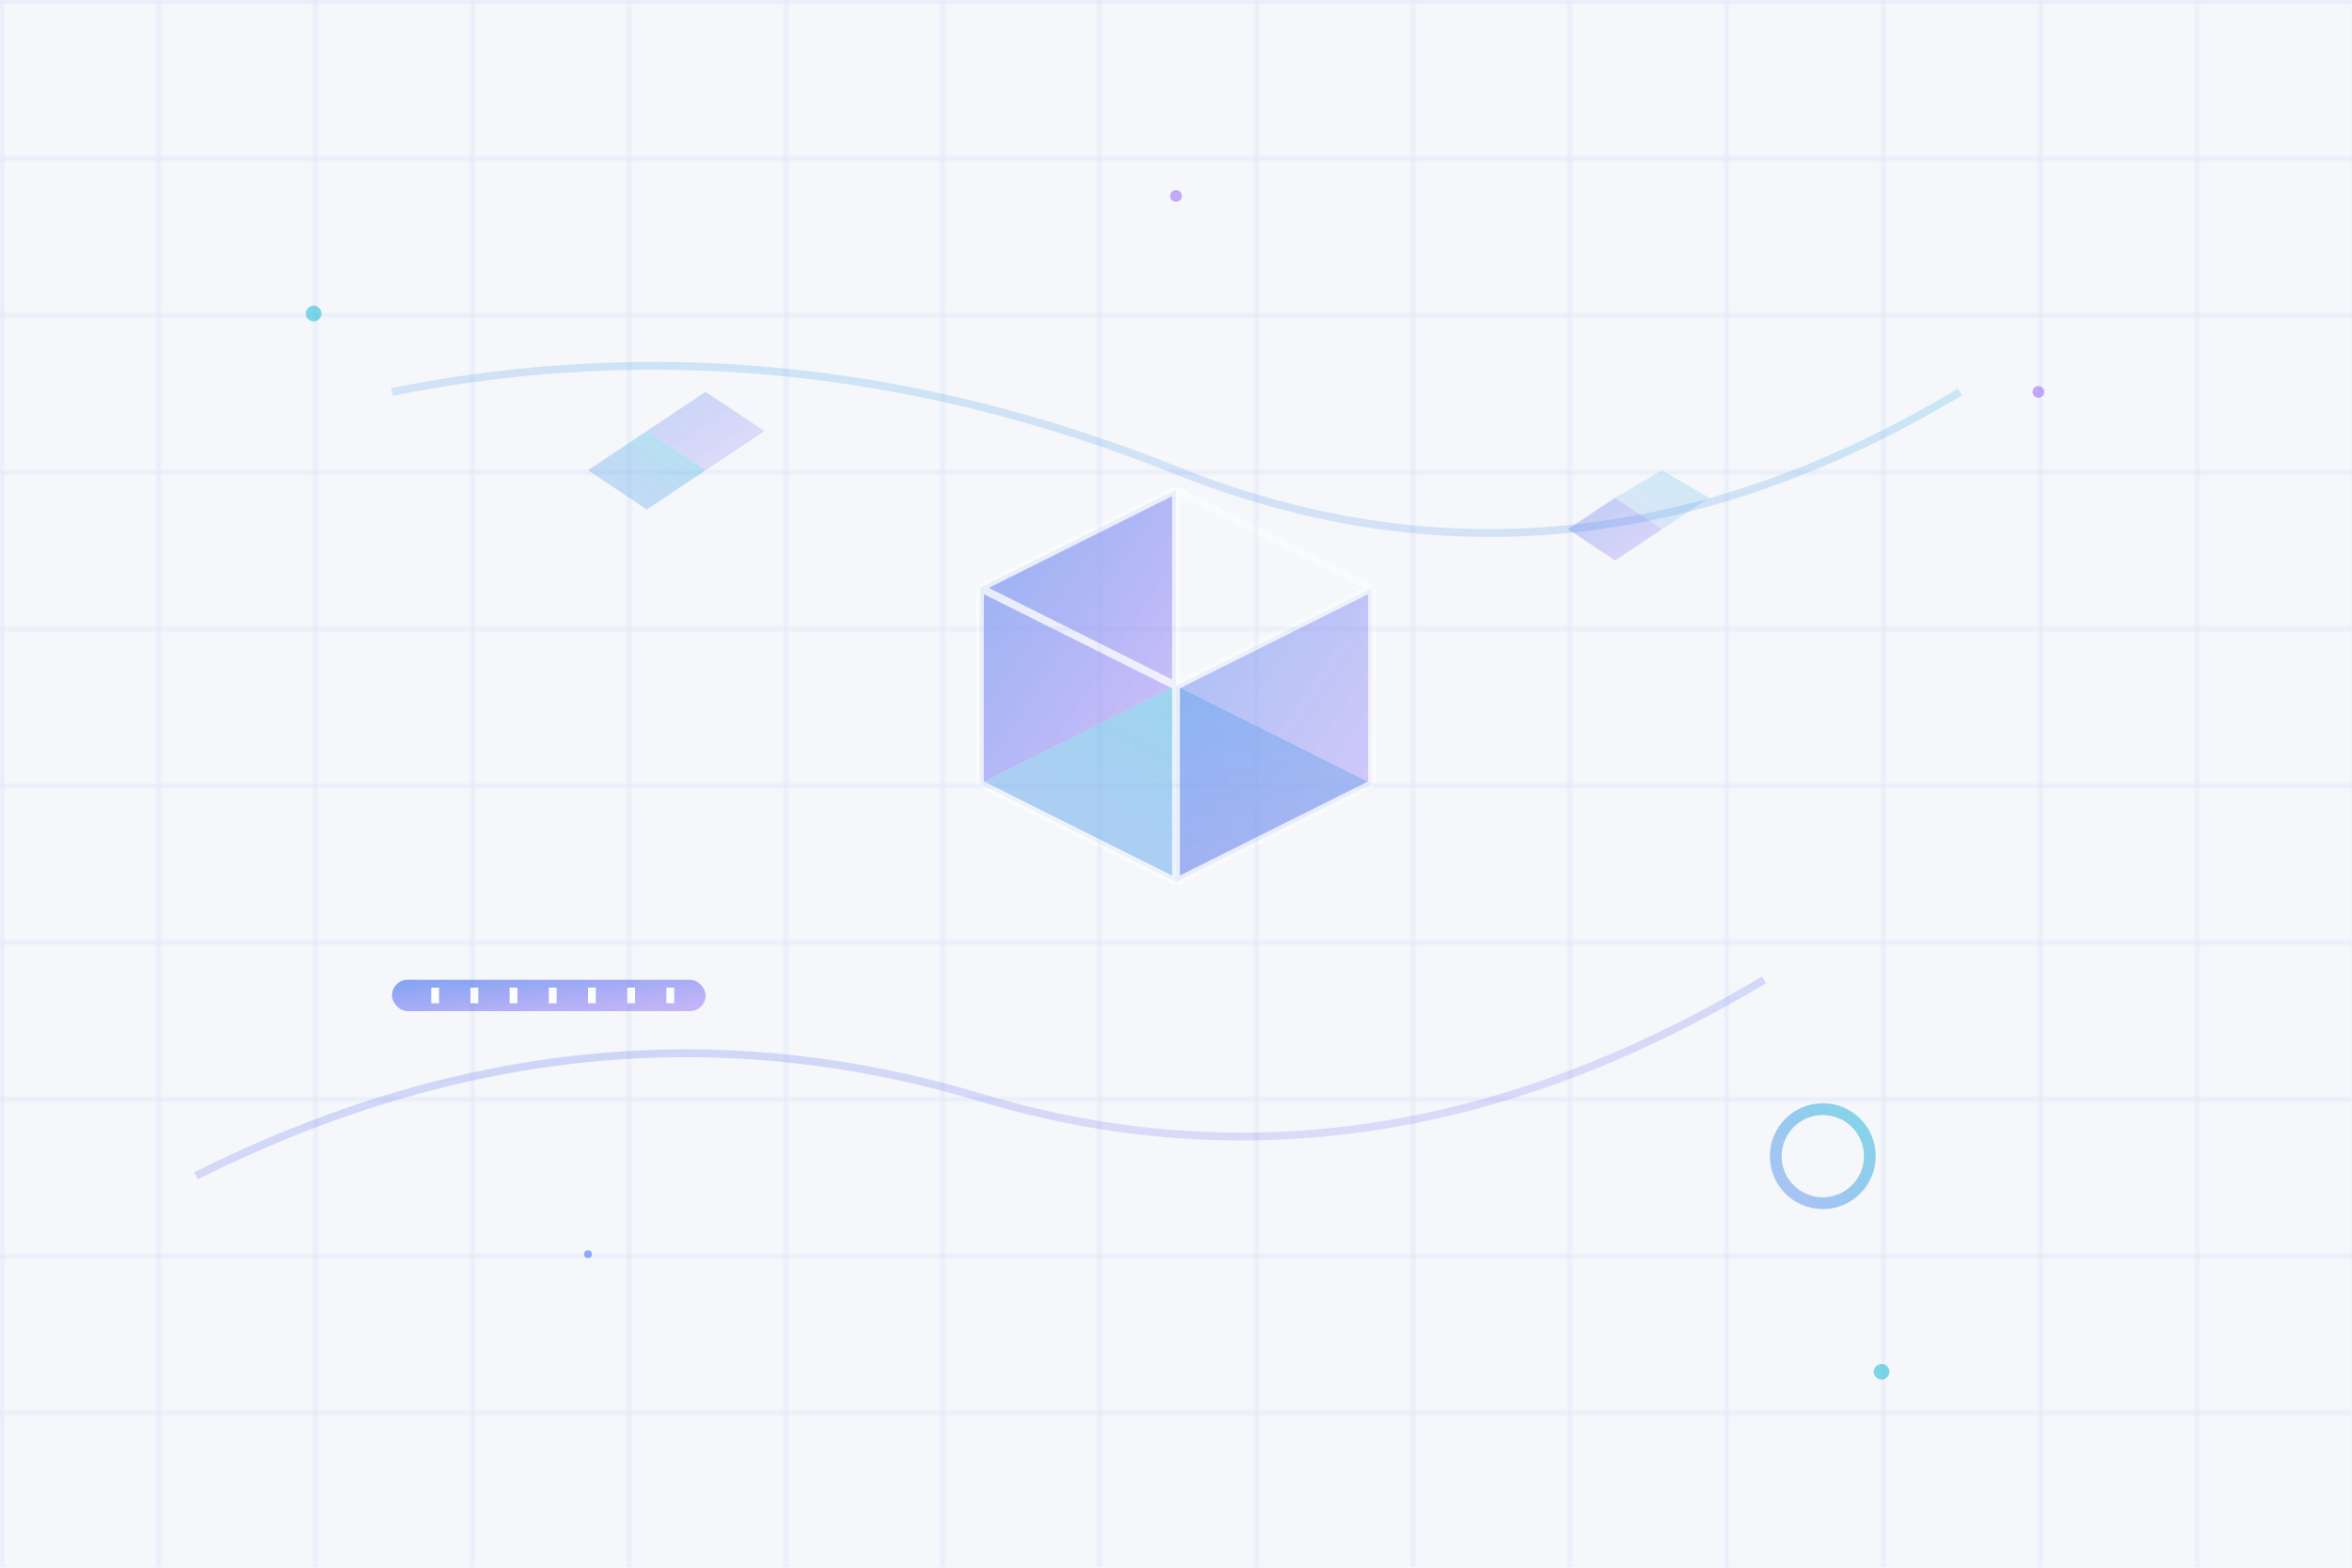 <svg width="600" height="400" viewBox="0 0 600 400" fill="none" xmlns="http://www.w3.org/2000/svg">
  <defs>
    <linearGradient id="heroGradient1" x1="0%" y1="0%" x2="100%" y2="100%">
      <stop offset="0%" style="stop-color:#2563EB;stop-opacity:0.8"/>
      <stop offset="100%" style="stop-color:#8B5CF6;stop-opacity:0.6"/>
    </linearGradient>
    <linearGradient id="heroGradient2" x1="100%" y1="0%" x2="0%" y2="100%">
      <stop offset="0%" style="stop-color:#06B6D4;stop-opacity:0.7"/>
      <stop offset="100%" style="stop-color:#2563EB;stop-opacity:0.5"/>
    </linearGradient>
    <filter id="glow">
      <feGaussianBlur stdDeviation="3" result="coloredBlur"/>
      <feMerge> 
        <feMergeNode in="coloredBlur"/>
        <feMergeNode in="SourceGraphic"/>
      </feMerge>
    </filter>
  </defs>
  
  <!-- Background elements -->
  <rect width="600" height="400" fill="#F5F7FA"/>
  
  <!-- Abstract geometric shapes representing 3D modeling -->
  <g opacity="0.6">
    <!-- Large central 3D cube -->
    <g transform="translate(250, 150)">
      <!-- Cube faces -->
      <path d="M0 50 L50 25 L50 -25 L0 0 Z" fill="url(#heroGradient1)"/>
      <path d="M0 50 L50 25 L100 50 L50 75 Z" fill="url(#heroGradient2)"/>
      <path d="M50 75 L100 50 L100 0 L50 25 Z" fill="url(#heroGradient1)" opacity="0.8"/>
      
      <!-- Wireframe edges -->
      <path d="M0 0 L50 -25 M0 0 L0 50 M0 0 L50 25 M50 -25 L100 0 M50 -25 L50 25 M100 0 L100 50 M100 0 L50 25 M100 50 L50 75 M50 75 L0 50 M50 25 L50 75" 
            stroke="#FFFFFF" stroke-width="2" opacity="0.8"/>
    </g>
    
    <!-- Smaller geometric elements -->
    <g transform="translate(150, 100)">
      <polygon points="0,20 15,10 30,20 15,30" fill="url(#heroGradient2)" opacity="0.7"/>
      <polygon points="15,10 30,0 45,10 30,20" fill="url(#heroGradient1)" opacity="0.5"/>
    </g>
    
    <g transform="translate(400, 120)">
      <polygon points="0,15 12,7 24,15 12,23" fill="url(#heroGradient1)" opacity="0.6"/>
      <polygon points="12,7 24,0 36,7 24,15" fill="url(#heroGradient2)" opacity="0.4"/>
    </g>
    
    <!-- Technical grid pattern -->
    <g opacity="0.2">
      <defs>
        <pattern id="grid" width="40" height="40" patternUnits="userSpaceOnUse">
          <path d="M 40 0 L 0 0 0 40" fill="none" stroke="#2563EB" stroke-width="1"/>
        </pattern>
      </defs>
      <rect width="600" height="400" fill="url(#grid)"/>
    </g>
  </g>
  
  <!-- Floating design elements -->
  <g opacity="0.7">
    <!-- Tools and design elements -->
    <g transform="translate(100, 250)">
      <!-- Stylized ruler/measurement tool -->
      <rect x="0" y="0" width="80" height="8" fill="url(#heroGradient1)" rx="4"/>
      <rect x="10" y="2" width="2" height="4" fill="#FFFFFF"/>
      <rect x="20" y="2" width="2" height="4" fill="#FFFFFF"/>
      <rect x="30" y="2" width="2" height="4" fill="#FFFFFF"/>
      <rect x="40" y="2" width="2" height="4" fill="#FFFFFF"/>
      <rect x="50" y="2" width="2" height="4" fill="#FFFFFF"/>
      <rect x="60" y="2" width="2" height="4" fill="#FFFFFF"/>
      <rect x="70" y="2" width="2" height="4" fill="#FFFFFF"/>
    </g>
    
    <!-- Compass/precision tool -->
    <g transform="translate(450, 280)">
      <circle cx="15" cy="15" r="12" stroke="url(#heroGradient2)" stroke-width="3" fill="none"/>
      <line x1="15" y1="5" x2="15" y2="25" stroke="url(#heroGradient2)" stroke-width="2"/>
      <line x1="5" y1="15" x2="25" y2="15" stroke="url(#heroGradient2)" stroke-width="2"/>
    </g>
  </g>
  
  <!-- Particle effects representing innovation -->
  <g opacity="0.5">
    <circle cx="80" cy="80" r="2" fill="#06B6D4" filter="url(#glow)"/>
    <circle cx="520" cy="100" r="1.5" fill="#8B5CF6" filter="url(#glow)"/>
    <circle cx="150" cy="320" r="1" fill="#2563EB" filter="url(#glow)"/>
    <circle cx="480" cy="350" r="2" fill="#06B6D4" filter="url(#glow)"/>
    <circle cx="300" cy="50" r="1.5" fill="#8B5CF6" filter="url(#glow)"/>
  </g>
  
  <!-- Abstract connection lines -->
  <g opacity="0.3">
    <path d="M50 300 Q150 250 250 280 T450 250" stroke="url(#heroGradient1)" stroke-width="2" fill="none"/>
    <path d="M100 100 Q200 80 300 120 T500 100" stroke="url(#heroGradient2)" stroke-width="2" fill="none"/>
  </g>
</svg>
